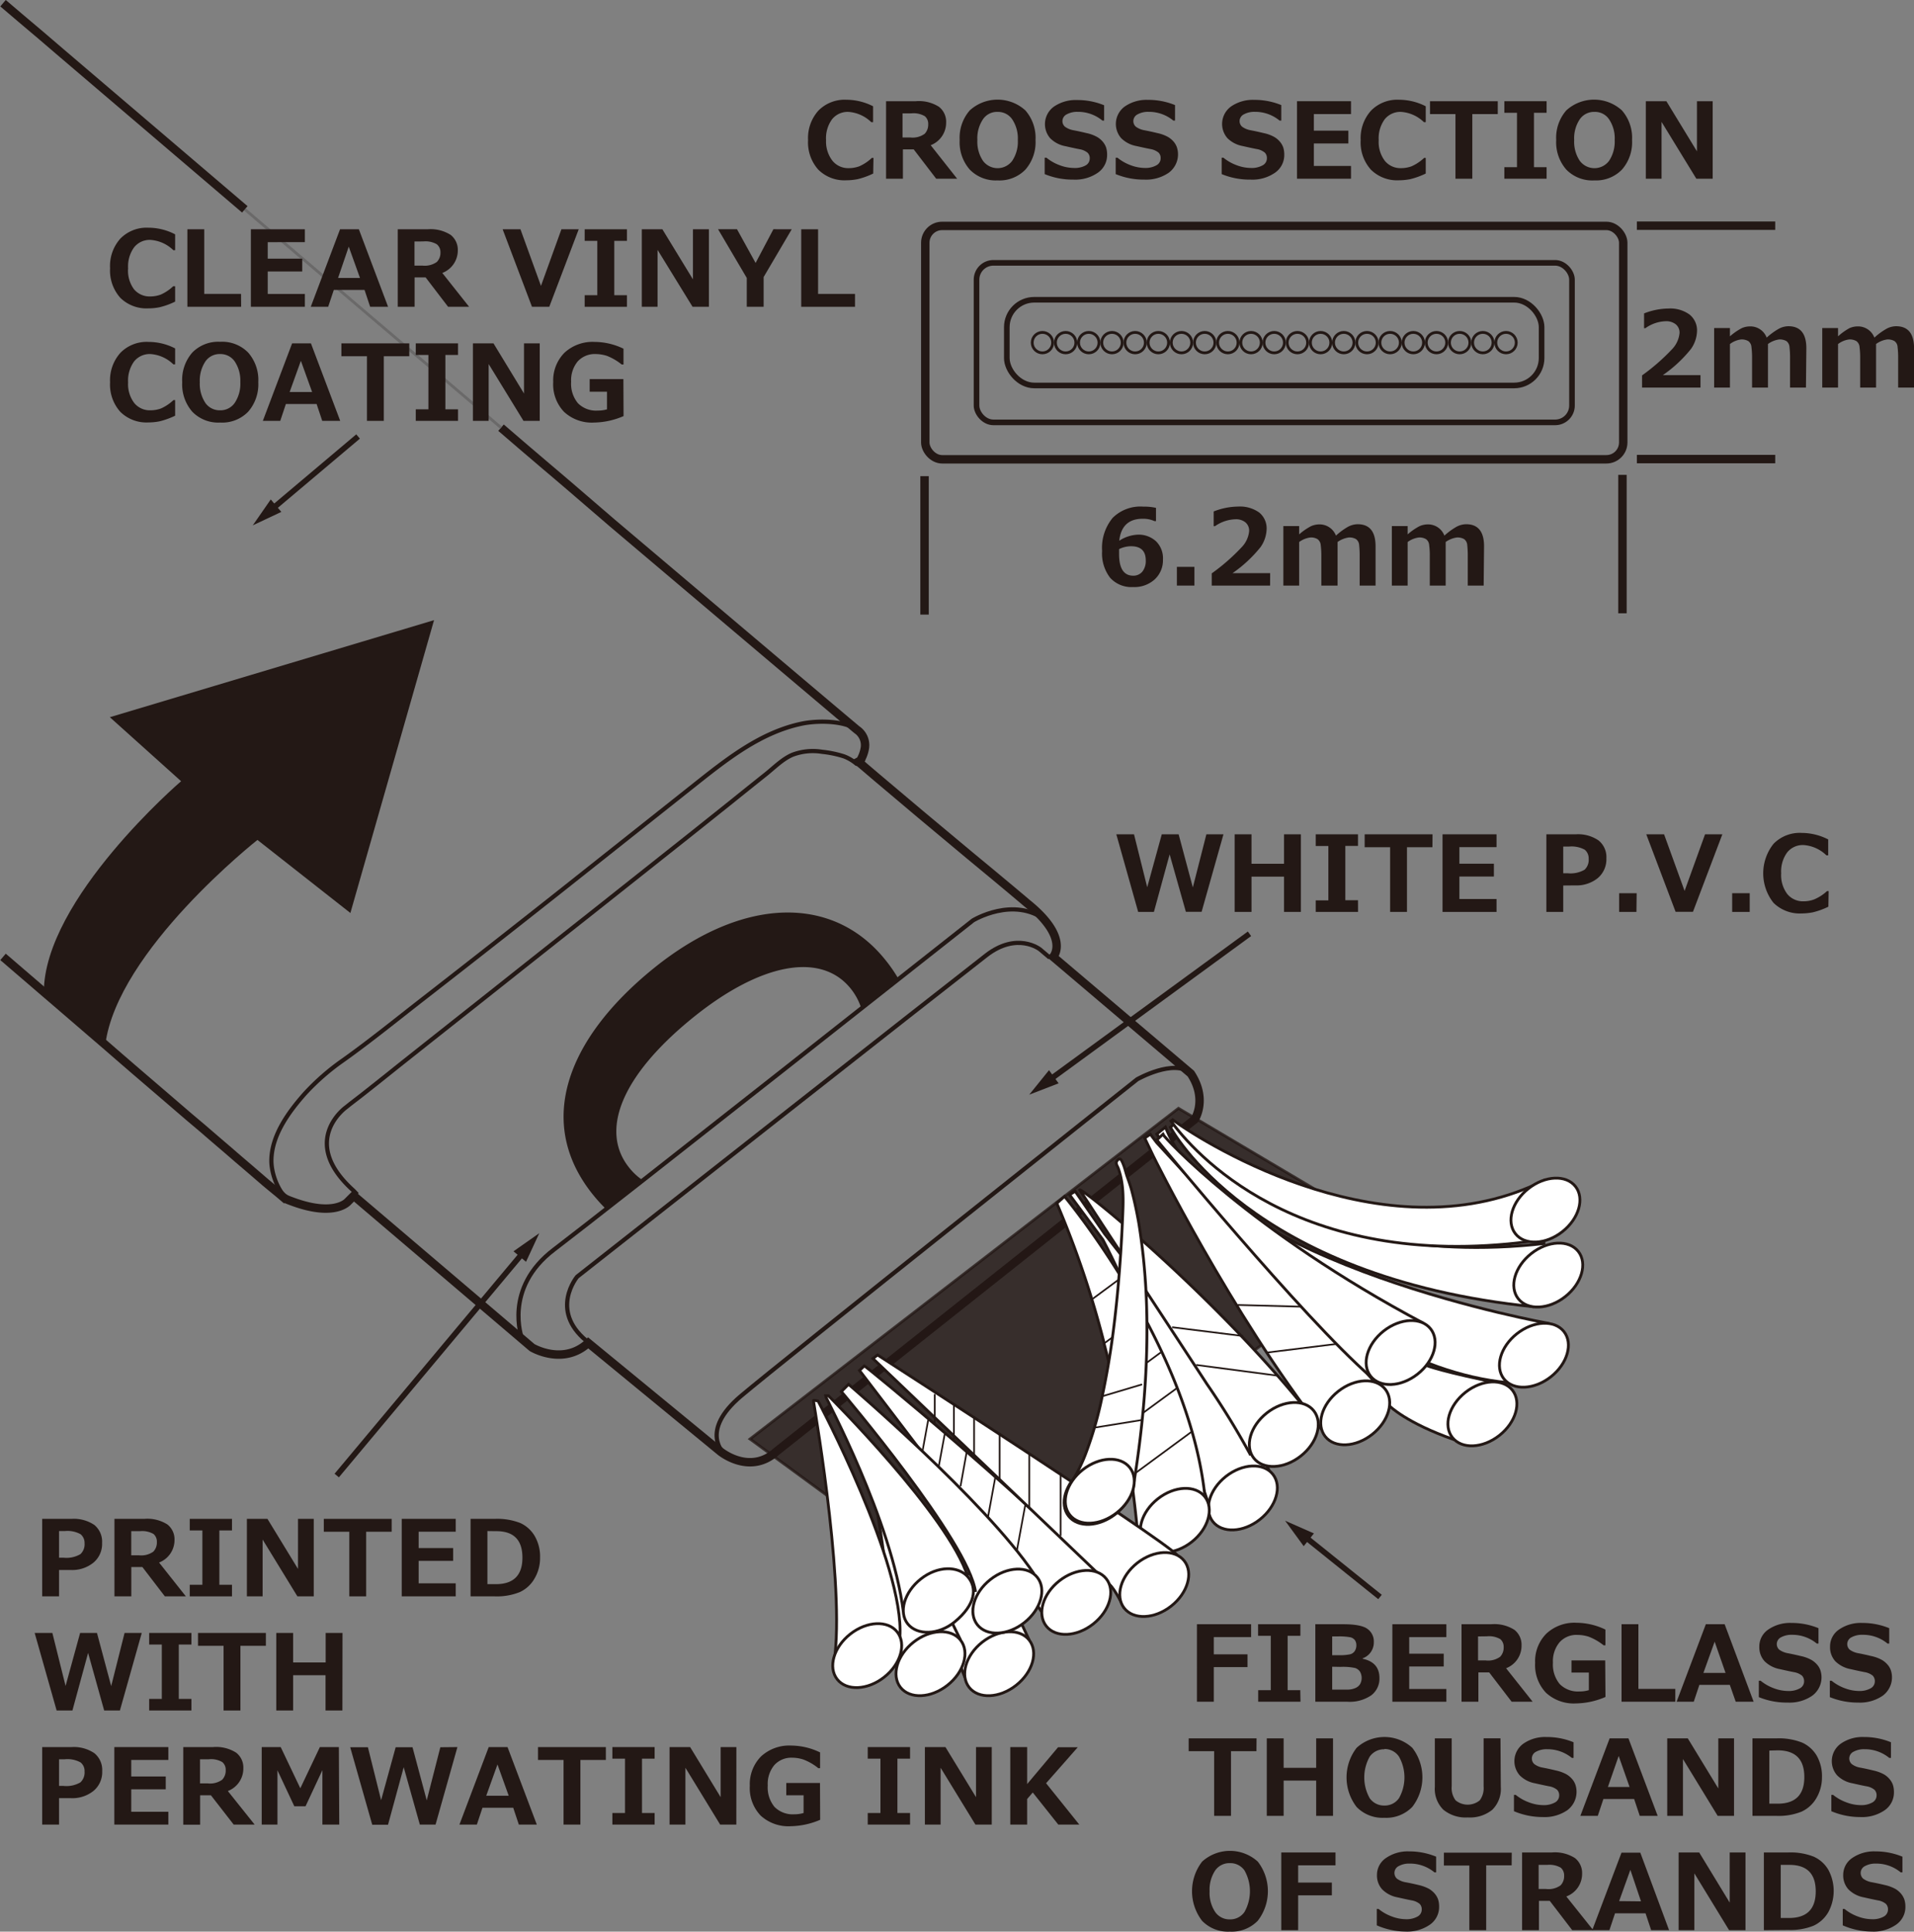 <svg id="レイヤー_6" data-name="レイヤー 6" xmlns="http://www.w3.org/2000/svg" xmlns:xlink="http://www.w3.org/1999/xlink" width="340.65" height="343.72" viewBox="0 0 340.65 343.72">
  <rect x="0" y="0" width="340.65" height="343.72" fill="#808080" stroke="none"/>
  <defs>
    <clipPath id="clip-path" transform="translate(-3.83 -2.54)">
      <rect x="0.13" y="0.18" width="350" height="350" fill="none"/>
    </clipPath>
  </defs>
  <g clip-path="url(#clip-path)">
    <path d="M96.72,240.68s-3.38-8.89,5.72-15.79S177,166.32,177,166.32s7.2-4.41,13,0" transform="translate(-3.83 -2.54)" fill="none" stroke="#231815" stroke-miterlimit="10" stroke-width="0.75"/>
    <path d="M4.37,172.81l.21.18.53.45.81.7,1.08.93,1.33,1.14,1.55,1.33,1.75,1.51,1.93,1.65,2.08,1.79,2.21,1.9,2.32,2,2.4,2.06L25,190.56l2.5,2.16,2.53,2.17,2.52,2.16,2.49,2.14,2.43,2.09,2.37,2,2.26,1.95,2.15,1.84,2,1.73,1.84,1.57,1.65,1.42,1.44,1.24,1.21,1,1,.82.67.57a3.45,3.45,0,0,0,1,.62l.22.09.51.19c7.71,2.88,10,0,10,0l1-1,31.73,27s5.5,3.31,10-.82l23.51,19.31s5.23,4.33,10,0l74.43-59.08s2.35-3.54-.69-8.15L191.4,172.91l-.12-.1s3.09-3.34-4.67-9.56l-.8-.68-2.18-1.83-3.24-2.7-4-3.31-4.36-3.64-4.43-3.7-4.15-3.5-3.56-3-2.64-2.25-.67-.56.41-.23.13-.24a.54.54,0,0,1,.05-.16,6.22,6.22,0,0,0,.59-1.83,3.31,3.31,0,0,0-1.41-3.22c-.32-.22-42.31-35.75-43.55-36.8L109,92.33,105.13,89q-2-1.71-4-3.4l-4.06-3.46L93,78.64" transform="translate(-3.83 -2.54)" fill="none" stroke="#231815" stroke-miterlimit="10" stroke-width="1.5"/>
    <path d="M67.4,215.09l-.63-.66-.08-.08c-9.73-8.77-1.28-14.77-1.28-14.77l.76-.61,2-1.54,3-2.37L75,192l4.63-3.67,5.23-4.14,5.7-4.51,6-4.76,6.2-4.91,6.24-4.93,6.13-4.86,5.89-4.67,5.5-4.36,7.52-6q3-2.42,6.07-4.86c1.49-1.19,3-2.73,4.75-3.48a10.24,10.24,0,0,1,5.29-.53,19.08,19.08,0,0,1,3.89.81,7.65,7.65,0,0,1,2.23,1.32c.07.06,0-.38.09-.32" transform="translate(-3.83 -2.54)" fill="none" stroke="#231815" stroke-miterlimit="10" stroke-width="0.75"/>
    <path d="M108.17,241.1c-6.57-5.46-1.62-11.38-1.62-11.38s67.3-52.93,72.81-57.19,9.56-1.06,9.56-1.06l1.74,1.47" transform="translate(-3.83 -2.54)" fill="none" stroke="#231815" stroke-miterlimit="10" stroke-width="0.75"/>
    <path d="M55.75,216.41c-2.08-1-3.62-4.65-3.62-7.31,0-4.55,3.13-8.77,6-12a41.36,41.36,0,0,1,6.77-5.9c4.87-3.47,9.43-7.18,14.15-10.85q15.09-11.73,30.05-23.61l19-15.07c5.52-4.37,11.32-8.85,18.38-10.35,2.35-.5,6.35-.61,8.91.53" transform="translate(-3.83 -2.54)" fill="none" stroke="#231815" stroke-miterlimit="10" stroke-width="0.75"/>
    <path d="M47.4,39.79c16.09,13.72,32.18,27.44,32.9,28l4.26,3.64,4.23,3.6L93,78.64" transform="translate(-3.83 -2.54)" fill="none" stroke="#6a6969" stroke-miterlimit="10" stroke-width="0.5"/>
    <path d="M4.37,3.11,7.6,5.86,11,8.73l3.5,3L47.4,39.79" transform="translate(-3.83 -2.54)" fill="none" stroke="#231815" stroke-miterlimit="10" stroke-width="1.5"/>
    <path d="M132.72,261.2s-4.51-3.92,3-10.26,70.49-56.34,70.49-56.34,6.56-3.74,9.62-1.06" transform="translate(-3.83 -2.54)" fill="none" stroke="#231815" stroke-miterlimit="10" stroke-width="0.75"/>
    <path d="M191.36,168.7" transform="translate(-3.83 -2.54)" fill="none" stroke="#231815" stroke-miterlimit="10" stroke-width="1.5"/>
    <path d="M247.76,222" transform="translate(-3.83 -2.54)" fill="none" stroke="#231815" stroke-miterlimit="10" stroke-width="0.5"/>
    <path d="M209.26,201.56" transform="translate(-3.83 -2.54)" fill="none" stroke="#231815" stroke-miterlimit="10" stroke-width="0.5"/>
    <path d="M136.59,259.15" transform="translate(-3.83 -2.54)" fill="none" stroke="#231815" stroke-miterlimit="10" stroke-width="0.5"/>
    <polygon points="249.62 220.86 209.74 197.22 133.49 256.06 167.74 281.14 249.62 220.86" fill="#231815" stroke="#231815" stroke-miterlimit="10" stroke-width="0.5" opacity="0.78"/>
    <g>
      <path d="M276.84,235.07c-50.64-5.11-64.7-31.95-64.7-31.95l.75-.62s19.4,26.74,66,21.29" transform="translate(-3.83 -2.54)" fill="#fff" stroke="#231815" stroke-miterlimit="10" stroke-width="0.5"/>
      <ellipse cx="279.39" cy="229.42" rx="6.8" ry="4.88" transform="translate(-85.88 219.44) rotate(-38.21)" fill="#fff" stroke="#231815" stroke-miterlimit="10" stroke-width="0.5"/>
    </g>
    <g>
      <path d="M279.39,238c.63.14-57.95-10.24-68-34.55l-.14-.35-1.54,1.24s28.41,41,62.52,44.23" transform="translate(-3.83 -2.54)" fill="#fff" stroke="#231815" stroke-miterlimit="10" stroke-width="0.5"/>
      <ellipse cx="276.84" cy="243.68" rx="6.8" ry="4.88" transform="translate(-95.25 220.92) rotate(-38.21)" fill="#fff" stroke="#231815" stroke-miterlimit="10" stroke-width="0.5"/>
    </g>
    <g>
      <path d="M271.68,248.87c-11.15-2.2-14-3.36-14-3.36s-14-4.08-6.53,7.22c0,0,2.94,3,11.52,6" transform="translate(-3.83 -2.54)" fill="#fff" stroke="#231815" stroke-miterlimit="10" stroke-width="0.5"/>
      <ellipse cx="267.67" cy="254.12" rx="6.8" ry="4.88" transform="translate(-103.67 217.48) rotate(-38.21)" fill="#fff" stroke="#231815" stroke-miterlimit="10" stroke-width="0.5"/>
    </g>
    <path d="M263.25,259.15" transform="translate(-3.83 -2.54)" fill="none" stroke="#231815" stroke-miterlimit="10" stroke-width="0.5"/>
    <path d="M251.13,252.73" transform="translate(-3.83 -2.54)" fill="none" stroke="#231815" stroke-miterlimit="10" stroke-width="0.5"/>
    <path d="M229.73,264.24c-5.1-10.9-20.71-31.27-29.29-42.12l-5.25-7.6-1,.62,5.93,8c8.45,16,19.11,47.89,19.11,47.89" transform="translate(-3.83 -2.54)" fill="#fff" stroke="#231815" stroke-miterlimit="10" stroke-width="0.5"/>
    <ellipse cx="225.04" cy="269.08" rx="6.8" ry="4.88" transform="translate(-122.06 194.32) rotate(-38.21)" fill="#fff" stroke="#231815" stroke-miterlimit="10" stroke-width="0.5"/>
    <polyline points="171.74 298.5 165.61 282.79 176.81 278.24 183.18 291.84" fill="#fff" stroke="#231815" stroke-miterlimit="10" stroke-width="0.5"/>
    <ellipse cx="181.67" cy="298.58" rx="6.8" ry="4.88" transform="translate(-149.6 173.81) rotate(-38.21)" fill="#fff" stroke="#231815" stroke-miterlimit="10" stroke-width="0.5"/>
    <path d="M199.36,282.58c-14.85-15.17-41.29-36.83-41.7-37l-.86.82s31.2,40.75,32.45,43" transform="translate(-3.83 -2.54)" fill="#fff" stroke="#231815" stroke-miterlimit="10" stroke-width="0.5"/>
    <path d="M206.21,274.37a205,205,0,0,0-5.87-32.71l0-.13a170.11,170.11,0,0,0-8.42-24.88l1.37-1.22s22.27,26.57,25,53.5" transform="translate(-3.83 -2.54)" fill="#fff" stroke="#231815" stroke-miterlimit="10" stroke-width="0.5"/>
    <path d="M195.38,213.87" transform="translate(-3.83 -2.54)" fill="none" stroke="#231815" stroke-miterlimit="10" stroke-width="0.5"/>
    <path d="M226.22,260.17" transform="translate(-3.83 -2.54)" fill="none" stroke="#231815" stroke-miterlimit="10" stroke-width="0.5"/>
    <path d="M271.68,248.87" transform="translate(-3.83 -2.54)" fill="none" stroke="#231815" stroke-miterlimit="10" stroke-width="0.5"/>
    <path d="M257.66,245.51" transform="translate(-3.83 -2.54)" fill="none" stroke="#231815" stroke-miterlimit="10" stroke-width="0.5"/>
    <ellipse cx="212.92" cy="273.06" rx="6.8" ry="4.88" transform="translate(-127.11 187.68) rotate(-38.21)" fill="#fff" stroke="#231815" stroke-miterlimit="10" stroke-width="0.5"/>
    <path d="M203.91,288.69s-1.65-3.43-2.62-4.21l-.1-.1-42-40.1.83-.64s50.09,32.29,53.31,35.6" transform="translate(-3.83 -2.54)" fill="#fff" stroke="#231815" stroke-miterlimit="10" stroke-width="0.5"/>
    <ellipse cx="199.36" cy="268.1" rx="6.8" ry="4.88" transform="translate(-126.95 178.22) rotate(-38.21)" fill="#fff" stroke="#231815" stroke-miterlimit="10" stroke-width="0.5"/>
    <line x1="182.51" y1="267.61" x2="180.97" y2="275.98" fill="#fff" stroke="#231815" stroke-miterlimit="10" stroke-width="0.3"/>
    <line x1="177.15" y1="262.82" x2="175.83" y2="270.02" fill="#fff" stroke="#231815" stroke-miterlimit="10" stroke-width="0.3"/>
    <line x1="172.05" y1="258.35" x2="170.95" y2="264.47" fill="#fff" stroke="#231815" stroke-miterlimit="10" stroke-width="0.3"/>
    <line x1="168.14" y1="255.17" x2="167.06" y2="261.03" fill="#fff" stroke="#231815" stroke-miterlimit="10" stroke-width="0.3"/>
    <line x1="165.2" y1="252.67" x2="164.18" y2="258.26" fill="#fff" stroke="#231815" stroke-miterlimit="10" stroke-width="0.3"/>
    <path d="M170.2,261.82" transform="translate(-3.83 -2.54)" fill="#fff" stroke="#231815" stroke-miterlimit="10" stroke-width="0.3"/>
    <path d="M163.56,300.28s-2.83-31.19-6.14-39.64,17.37,33.72,17.37,33.72" transform="translate(-3.83 -2.54)" fill="#fff" stroke="#231815" stroke-miterlimit="10" stroke-width="0.5"/>
    <line x1="201.49" y1="262.56" x2="212.02" y2="254.81" fill="#fff" stroke="#231815" stroke-miterlimit="10" stroke-width="0.3"/>
    <line x1="199.86" y1="254.04" x2="209.4" y2="247.05" fill="#fff" stroke="#231815" stroke-miterlimit="10" stroke-width="0.3"/>
    <line x1="198.36" y1="246.72" x2="206.58" y2="240.66" fill="#fff" stroke="#231815" stroke-miterlimit="10" stroke-width="0.3"/>
    <line x1="196.49" y1="239.07" x2="202.74" y2="234.45" fill="#fff" stroke="#231815" stroke-miterlimit="10" stroke-width="0.3"/>
    <line x1="194.22" y1="231.3" x2="198.99" y2="227.78" fill="#fff" stroke="#231815" stroke-miterlimit="10" stroke-width="0.3"/>
    <path d="M177.45,285.81c-1.19-8.94-23.88-35.65-23.88-35.65l1.28-1.29s24.2,20.65,33,33.71" transform="translate(-3.83 -2.54)" fill="#fff" stroke="#231815" stroke-miterlimit="10" stroke-width="0.5"/>
    <ellipse cx="183.12" cy="287.43" rx="6.8" ry="4.88" transform="translate(-142.39 172.32) rotate(-38.21)" fill="#fff" stroke="#231815" stroke-miterlimit="10" stroke-width="0.5"/>
    <ellipse cx="195.38" cy="287.66" rx="6.8" ry="4.88" transform="translate(-139.9 179.96) rotate(-38.21)" fill="#fff" stroke="#231815" stroke-miterlimit="10" stroke-width="0.5"/>
    <path d="M176.08,283.12c-3.48-11-24.81-32.22-24.81-32.22h-.55c0,.27,11.89,22.25,13.89,38.5" transform="translate(-3.83 -2.54)" fill="#fff" stroke="#231815" stroke-miterlimit="10" stroke-width="0.5"/>
    <ellipse cx="169.44" cy="298.57" rx="6.8" ry="4.88" transform="translate(-152.21 166.25) rotate(-38.21)" fill="#fff" stroke="#231815" stroke-miterlimit="10" stroke-width="0.5"/>
    <path d="M152.07,299.47c2.52-12.36-3-44.75-3.47-47.7,0-.15.83.07.83.07s15.43,29.06,14.56,42" transform="translate(-3.83 -2.54)" fill="#fff" stroke="#231815" stroke-miterlimit="10" stroke-width="0.5"/>
    <ellipse cx="158.18" cy="297.14" rx="6.8" ry="4.88" transform="translate(-153.74 158.97) rotate(-38.21)" fill="#fff" stroke="#231815" stroke-miterlimit="10" stroke-width="0.5"/>
    <ellipse cx="209.26" cy="284.48" rx="6.8" ry="4.88" transform="translate(-134.96 187.86) rotate(-38.21)" fill="#fff" stroke="#231815" stroke-miterlimit="10" stroke-width="0.5"/>
    <line x1="188.77" y1="262.09" x2="188.77" y2="273.3" fill="#fff" stroke="#231815" stroke-miterlimit="10" stroke-width="0.3"/>
    <line x1="183.19" y1="258.73" x2="183.19" y2="268.23" fill="#fff" stroke="#231815" stroke-miterlimit="10" stroke-width="0.3"/>
    <line x1="177.91" y1="254.95" x2="177.91" y2="263.48" fill="#fff" stroke="#231815" stroke-miterlimit="10" stroke-width="0.3"/>
    <line x1="173.37" y1="251.97" x2="173.37" y2="259.48" fill="#fff" stroke="#231815" stroke-miterlimit="10" stroke-width="0.3"/>
    <line x1="169.77" y1="249.78" x2="169.77" y2="256.35" fill="#fff" stroke="#231815" stroke-miterlimit="10" stroke-width="0.3"/>
    <line x1="166.36" y1="248.07" x2="166.36" y2="253.43" fill="#fff" stroke="#231815" stroke-miterlimit="10" stroke-width="0.3"/>
    <path d="M176.08,283.12c-1.76-2-5.41-1.95-8.36.38s-4,5.92-2.33,8,5.48,2,8.37-.37C177.4,288.12,177.83,285.16,176.08,283.12Z" transform="translate(-3.83 -2.54)" fill="#fff" stroke="#231815" stroke-miterlimit="10" stroke-width="0.5"/>
    <path d="M217.72,232.91l-10-1.21" transform="translate(-3.83 -2.54)" fill="#fff" stroke="#231815" stroke-miterlimit="10" stroke-width="0.3"/>
    <path d="M239.08,256.94c-16.17-20.68-30-48.71-30-48.71l-1.52-3.18,1-.69,1.13,1.5s20,21.66,32.66,35.74c2.33,2.58,4.41,4.9,6.08,6.79" transform="translate(-3.83 -2.54)" fill="#fff" stroke="#231815" stroke-miterlimit="10" stroke-width="0.5"/>
    <line x1="225.6" y1="240.66" x2="238.47" y2="239.07" fill="none" stroke="#231815" stroke-miterlimit="10" stroke-width="0.3"/>
    <line x1="232.55" y1="232.54" x2="220.25" y2="232.21" fill="none" stroke="#231815" stroke-miterlimit="10" stroke-width="0.3"/>
    <path d="M257.66,264.62" transform="translate(-3.83 -2.54)" fill="#fff" stroke="#231815" stroke-miterlimit="10" stroke-width="0.5"/>
    <ellipse cx="245.03" cy="253.93" rx="6.8" ry="4.88" transform="translate(-108.4 203.44) rotate(-38.21)" fill="#fff" stroke="#231815" stroke-miterlimit="10" stroke-width="0.5"/>
    <path d="M259.31,263.57" transform="translate(-3.83 -2.54)" fill="#fff" stroke="#231815" stroke-miterlimit="10" stroke-width="0.5"/>
    <g>
      <path d="M235.79,252.74c-16.58-20.38-39.36-38.87-39.78-38.45l1.1,1.67L200,220.4l4.17,6.35,4.87,7.42,5,7.62,4.58,7a141.2,141.2,0,0,1,7.8,12.7" transform="translate(-3.83 -2.54)" fill="#fff" stroke="#231815" stroke-miterlimit="10" stroke-width="0.5"/>
      <path d="M231.45,247.36l-14.73-1.94" transform="translate(-3.83 -2.54)" fill="#fff" stroke="#231815" stroke-miterlimit="10" stroke-width="0.3"/>
      <path d="M225.09,240.28l-12.64-1.57" transform="translate(-3.83 -2.54)" fill="#fff" stroke="#231815" stroke-miterlimit="10" stroke-width="0.3"/>
      <ellipse cx="232.32" cy="257.79" rx="6.8" ry="4.88" transform="translate(-113.51 196.4) rotate(-38.21)" fill="#fff" stroke="#231815" stroke-miterlimit="10" stroke-width="0.5"/>
    </g>
    <g>
      <path d="M257.19,238c-30.88-16.4-46.16-33.07-46.39-33.62l-1.08,1s26,31.64,38,42.08" transform="translate(-3.83 -2.54)" fill="#fff" stroke="#231815" stroke-miterlimit="10" stroke-width="0.5"/>
      <ellipse cx="253.11" cy="243.2" rx="6.8" ry="4.88" transform="translate(-100.03 206.14) rotate(-38.21)" fill="#fff" stroke="#231815" stroke-miterlimit="10" stroke-width="0.5"/>
    </g>
    <path d="M263.25,259.15" transform="translate(-3.83 -2.54)" fill="none" stroke="#231815" stroke-miterlimit="10" stroke-width="0.5"/>
    <path d="M251.13,252.73" transform="translate(-3.83 -2.54)" fill="none" stroke="#231815" stroke-miterlimit="10" stroke-width="0.5"/>
    <path d="M249,247" transform="translate(-3.83 -2.54)" fill="none" stroke="#231815" stroke-miterlimit="10" stroke-width="0.5"/>
    <path d="M242.3,222" transform="translate(-3.83 -2.54)" fill="#fff" stroke="#231815" stroke-miterlimit="10" stroke-width="0.5"/>
    <g>
      <path d="M278.89,212.45c-27.53,14.06-60.12-6.07-66.35-10.65l-.3.23c3.79,5.22,22.18,26.85,63.77,21.43" transform="translate(-3.83 -2.54)" fill="#fff" stroke="#231815" stroke-miterlimit="10" stroke-width="0.5"/>
      <ellipse cx="278.89" cy="217.86" rx="6.8" ry="4.88" transform="translate(-78.84 216.65) rotate(-38.21)" fill="#fff" stroke="#231815" stroke-miterlimit="10" stroke-width="0.5"/>
    </g>
    <g>
      <path d="M205.4,267.88c.87-5.2,1.55-10.44,2-15.7.36-4.37.57-8.75.56-13.14,0-3.55-.13-7.1-.44-10.63-.23-2.74-.57-5.47-1-8.17-.34-1.93-.74-3.85-1.24-5.75-.21-.82-.52-1.68-.81-2.51s-.45-1.66-.79-2.44c-.09-.22-.26-.65-.5-.76s-.42.15-.59.39c-.27.41.14.89.29,1.32,1,2.84.88,5.68.75,8.65q-.2,4.8-.57,9.58c-.29,3.71-.66,7.41-1.14,11.09S200.79,247.3,200,251a66.42,66.42,0,0,1-2.82,9.89,28,28,0,0,1-3,5.94" transform="translate(-3.83 -2.54)" fill="#fff" stroke="#231815" stroke-miterlimit="10" stroke-width="0.5"/>
      <ellipse cx="199.57" cy="267.88" rx="6.8" ry="4.88" transform="translate(-126.77 178.31) rotate(-38.21)" fill="#fff" stroke="#231815" stroke-miterlimit="10" stroke-width="0.5"/>
    </g>
    <line x1="194.77" y1="254.04" x2="203.27" y2="252.67" fill="#fff" stroke="#231815" stroke-miterlimit="10" stroke-width="0.3"/>
    <line x1="196.16" y1="248.46" x2="203.27" y2="246.34" fill="#fff" stroke="#231815" stroke-miterlimit="10" stroke-width="0.3"/>
    <path d="M22.57,188.44C24.7,171.66,49.65,152,49.65,152l16.54,13,14.89-52.11-57.7,17.27,12.68,11.39s-24.42,20.95-24.43,37.58Z" transform="translate(-3.83 -2.54)" fill="#231815"/>
    <path d="M111.71,217.7a28.69,28.69,0,0,1-2.27-2.48c-10.29-12.67-5-27.58,10.61-40.28,15.83-12.86,31.89-13.25,41.25-1.72a26.74,26.74,0,0,1,2.44,3.51Zm45.49-35.47a10.85,10.85,0,0,0-2-3.82c-5.31-6.54-16.08-4.5-28.14,5.29-12.85,10.44-16.47,20.2-11.21,26.67a10.63,10.63,0,0,0,2.64,2.36Z" transform="translate(-3.83 -2.54)" fill="#231815"/>
    <line x1="164.55" y1="84.73" x2="164.55" y2="109.36" fill="none" stroke="#231815" stroke-miterlimit="10" stroke-width="1.5"/>
    <line x1="288.76" y1="84.5" x2="288.76" y2="109.13" fill="none" stroke="#231815" stroke-miterlimit="10" stroke-width="1.5"/>
    <line x1="315.95" y1="40.16" x2="291.33" y2="40.16" fill="none" stroke="#231815" stroke-miterlimit="10" stroke-width="1.5"/>
    <line x1="315.95" y1="81.69" x2="291.33" y2="81.69" fill="none" stroke="#231815" stroke-miterlimit="10" stroke-width="1.5"/>
    <g>
      <path d="M159.24,33.42a13.69,13.69,0,0,1-2.77,1,10.53,10.53,0,0,1-2,.2,6.6,6.6,0,0,1-5-1.89,7.26,7.26,0,0,1-1.82-5.26,7.29,7.29,0,0,1,1.84-5.25,6.55,6.55,0,0,1,5-1.93,10.48,10.48,0,0,1,4.73,1.16v2.83h-.32a6.47,6.47,0,0,0-4.07-1.83,3.56,3.56,0,0,0-2.91,1.31,5.72,5.72,0,0,0-1.07,3.72A5.59,5.59,0,0,0,152,31.16a3.6,3.6,0,0,0,2.91,1.3,5.36,5.36,0,0,0,1.86-.33A7.91,7.91,0,0,0,159,30.64h.29Z" transform="translate(-3.83 -2.54)" fill="#231815"/>
      <path d="M174.18,34.34h-3.73l-4-5.22h-1.92v5.22h-3V20.55h5.28a6.62,6.62,0,0,1,4.14,1,3.36,3.36,0,0,1,1.27,2.77,4.29,4.29,0,0,1-2.75,4.06Zm-9.72-11.62V27h1.36a3.65,3.65,0,0,0,2.58-.65,2.33,2.33,0,0,0,.63-1.7,1.75,1.75,0,0,0-.6-1.43,3.92,3.92,0,0,0-2.38-.51Z" transform="translate(-3.83 -2.54)" fill="#231815"/>
      <path d="M181.38,34.64a6.46,6.46,0,0,1-4.95-1.92,7.38,7.38,0,0,1-1.8-5.26,7.41,7.41,0,0,1,1.79-5.27,7.35,7.35,0,0,1,9.91,0,7.4,7.4,0,0,1,1.8,5.27,7.41,7.41,0,0,1-1.79,5.25A6.42,6.42,0,0,1,181.38,34.64Zm0-12.19a3,3,0,0,0-2.6,1.31,6.08,6.08,0,0,0-1,3.7,6.1,6.1,0,0,0,1,3.7,3.24,3.24,0,0,0,5.2,0,6.12,6.12,0,0,0,1-3.7,6.14,6.14,0,0,0-1-3.69A3.06,3.06,0,0,0,181.38,22.45Z" transform="translate(-3.83 -2.54)" fill="#231815"/>
      <path d="M189.76,33.52V30.6h.31a8.14,8.14,0,0,0,2.36,1.34,7.28,7.28,0,0,0,2.55.49A3.94,3.94,0,0,0,197,32a1.4,1.4,0,0,0,.78-1.27,1.34,1.34,0,0,0-.37-1,3,3,0,0,0-1.4-.63c-.5-.09-1.34-.27-2.53-.54a5.15,5.15,0,0,1-2.73-1.41,3.84,3.84,0,0,1,.66-5.64,6.81,6.81,0,0,1,4.12-1.17,12.45,12.45,0,0,1,4.81.93V24h-.3a6.8,6.8,0,0,0-4.41-1.56,3.87,3.87,0,0,0-1.94.44,1.36,1.36,0,0,0-.77,1.2,1.32,1.32,0,0,0,.44,1,3.63,3.63,0,0,0,1.48.63c.71.13,1.49.3,2.35.51a6.56,6.56,0,0,1,1.93.71,3.84,3.84,0,0,1,1,.85,3.35,3.35,0,0,1,.57,1,4.15,4.15,0,0,1,.18,1.25,3.82,3.82,0,0,1-1.64,3.24,7.06,7.06,0,0,1-4.35,1.23A13.06,13.06,0,0,1,189.76,33.52Z" transform="translate(-3.83 -2.54)" fill="#231815"/>
      <path d="M202.4,33.52V30.6h.31a8.22,8.22,0,0,0,2.35,1.34,7.37,7.37,0,0,0,2.56.49,4,4,0,0,0,2-.46,1.4,1.4,0,0,0,.78-1.27,1.34,1.34,0,0,0-.37-1,3.1,3.1,0,0,0-1.4-.63c-.5-.09-1.34-.27-2.54-.54a5.15,5.15,0,0,1-2.72-1.41,3.84,3.84,0,0,1,.66-5.64,6.81,6.81,0,0,1,4.12-1.17,12.45,12.45,0,0,1,4.81.93V24h-.3a6.8,6.8,0,0,0-4.41-1.56,3.84,3.84,0,0,0-1.94.44,1.36,1.36,0,0,0-.77,1.2,1.32,1.32,0,0,0,.44,1,3.63,3.63,0,0,0,1.48.63c.7.13,1.49.3,2.35.51a6.67,6.67,0,0,1,1.93.71,4,4,0,0,1,1,.85,3.13,3.13,0,0,1,.56,1,4.06,4.06,0,0,1-1.45,4.49,7.1,7.1,0,0,1-4.35,1.23A13.06,13.06,0,0,1,202.4,33.52Z" transform="translate(-3.83 -2.54)" fill="#231815"/>
      <path d="M221.26,33.52V30.6h.31a8.14,8.14,0,0,0,2.36,1.34,7.28,7.28,0,0,0,2.55.49,3.94,3.94,0,0,0,2.05-.46,1.4,1.4,0,0,0,.78-1.27,1.34,1.34,0,0,0-.37-1,3,3,0,0,0-1.4-.63c-.5-.09-1.34-.27-2.53-.54a5.15,5.15,0,0,1-2.73-1.41,3.84,3.84,0,0,1,.66-5.64,6.81,6.81,0,0,1,4.12-1.17,12.45,12.45,0,0,1,4.81.93V24h-.3a6.8,6.8,0,0,0-4.41-1.56,3.87,3.87,0,0,0-1.94.44,1.36,1.36,0,0,0-.77,1.2,1.32,1.32,0,0,0,.44,1,3.63,3.63,0,0,0,1.48.63c.71.13,1.49.3,2.35.51a6.56,6.56,0,0,1,1.93.71,3.84,3.84,0,0,1,1,.85,3.35,3.35,0,0,1,.57,1,4.15,4.15,0,0,1,.18,1.25,3.82,3.82,0,0,1-1.64,3.24,7.06,7.06,0,0,1-4.35,1.23A13.06,13.06,0,0,1,221.26,33.52Z" transform="translate(-3.83 -2.54)" fill="#231815"/>
      <path d="M244.28,34.34h-9.61V20.55h9.61v2.29h-6.61v2.95h6.14v2.28h-6.14v4h6.61Z" transform="translate(-3.83 -2.54)" fill="#231815"/>
      <path d="M257.58,33.42a13.86,13.86,0,0,1-2.76,1,10.64,10.64,0,0,1-2,.2,6.62,6.62,0,0,1-5-1.89A7.26,7.26,0,0,1,246,27.47a7.3,7.3,0,0,1,1.85-5.25,6.53,6.53,0,0,1,5-1.93,10.45,10.45,0,0,1,4.73,1.16v2.83h-.32a6.44,6.44,0,0,0-4.07-1.83,3.56,3.56,0,0,0-2.91,1.31,5.72,5.72,0,0,0-1.07,3.72,5.54,5.54,0,0,0,1.09,3.68,3.58,3.58,0,0,0,2.91,1.3,5.35,5.35,0,0,0,1.85-.33,7.91,7.91,0,0,0,2.23-1.49h.29Z" transform="translate(-3.83 -2.54)" fill="#231815"/>
      <path d="M270.4,22.84h-4.53v11.5h-3V22.84h-4.53V20.55H270.4Z" transform="translate(-3.83 -2.54)" fill="#231815"/>
      <path d="M279.09,34.34h-7.52V32.29h2.25V22.61h-2.25V20.55h7.52v2.06h-2.25v9.68h2.25Z" transform="translate(-3.83 -2.54)" fill="#231815"/>
      <path d="M287.6,34.64a6.46,6.46,0,0,1-5-1.92,7.38,7.38,0,0,1-1.8-5.26,7.41,7.41,0,0,1,1.79-5.27,7.35,7.35,0,0,1,9.91,0,7.4,7.4,0,0,1,1.8,5.27,7.37,7.37,0,0,1-1.79,5.25A6.4,6.4,0,0,1,287.6,34.64Zm0-12.19A3.07,3.07,0,0,0,285,23.76a6.08,6.08,0,0,0-1,3.7,6.1,6.1,0,0,0,1,3.7,3.25,3.25,0,0,0,5.21,0,6.19,6.19,0,0,0,1-3.7,6.07,6.07,0,0,0-1-3.69A3,3,0,0,0,287.61,22.45Z" transform="translate(-3.83 -2.54)" fill="#231815"/>
      <path d="M308.65,34.34h-2.91l-6.19-10.11V34.34h-2.8V20.55h3.66l5.44,8.92V20.55h2.8Z" transform="translate(-3.83 -2.54)" fill="#231815"/>
    </g>
    <g>
      <path d="M209.57,92.91v2.36h-.27a4.8,4.8,0,0,0-2.1-.42q-3.73,0-4.17,3.91a6.55,6.55,0,0,1,3.28-1.08,4.56,4.56,0,0,1,3.26,1.17,4.22,4.22,0,0,1,1.24,3.25,4.63,4.63,0,0,1-1.49,3.56A5.38,5.38,0,0,1,205.5,107a5.1,5.1,0,0,1-4.1-1.66,7.09,7.09,0,0,1-1.42-4.77,8.36,8.36,0,0,1,1.88-5.88,7,7,0,0,1,5.45-2A9.64,9.64,0,0,1,209.57,92.91ZM203,100.25v.38c0,.2,0,.36,0,.49q0,3.85,2.51,3.86a2.06,2.06,0,0,0,1.63-.72,3,3,0,0,0,.61-2c0-1.68-.87-2.52-2.62-2.52A4.91,4.91,0,0,0,203,100.25Z" transform="translate(-3.83 -2.54)" fill="#231815"/>
      <path d="M216.41,106.74h-3.12v-3.33h3.12Z" transform="translate(-3.83 -2.54)" fill="#231815"/>
      <path d="M229.88,106.74H219.49v-2.17a35.58,35.58,0,0,0,5.3-4.63,4.76,4.76,0,0,0,1.36-2.89,1.93,1.93,0,0,0-.66-1.56,2.66,2.66,0,0,0-1.79-.55,6.69,6.69,0,0,0-3.63,1.23h-.23V93.55a12.14,12.14,0,0,1,4.33-.87,5.88,5.88,0,0,1,3.77,1.06,3.63,3.63,0,0,1,1.32,3,5.88,5.88,0,0,1-1.07,3.14,23.55,23.55,0,0,1-5,4.65h6.7Z" transform="translate(-3.83 -2.54)" fill="#231815"/>
      <path d="M248.65,106.74h-2.83v-5.31a17.09,17.09,0,0,0-.09-1.87,1.43,1.43,0,0,0-.56-1.09,2.33,2.33,0,0,0-1.28-.29,4.5,4.5,0,0,0-2,.8v7.76H239v-5.31a14.14,14.14,0,0,0-.11-1.89,1.44,1.44,0,0,0-.58-1.07,2.26,2.26,0,0,0-1.26-.29,4.22,4.22,0,0,0-2,.81v7.75h-2.81V96.15h2.81v1.48a10.78,10.78,0,0,1,2.11-1.46,3.7,3.7,0,0,1,1.49-.32,3.12,3.12,0,0,1,2.95,2,12,12,0,0,1,2.19-1.6,3.8,3.8,0,0,1,1.67-.43q3.19,0,3.19,3.93Z" transform="translate(-3.83 -2.54)" fill="#231815"/>
      <path d="M267.89,106.74h-2.83v-5.31a17.09,17.09,0,0,0-.09-1.87,1.43,1.43,0,0,0-.56-1.09,2.36,2.36,0,0,0-1.28-.29,4.5,4.5,0,0,0-2,.8v7.76h-2.83v-5.31a12.64,12.64,0,0,0-.11-1.89,1.41,1.41,0,0,0-.57-1.07,2.31,2.31,0,0,0-1.26-.29,4.22,4.22,0,0,0-2,.81v7.75h-2.81V96.15h2.81v1.48a10.78,10.78,0,0,1,2.11-1.46,3.66,3.66,0,0,1,1.49-.32,3.1,3.1,0,0,1,2.94,2,12,12,0,0,1,2.2-1.6,3.77,3.77,0,0,1,1.67-.43c2.12,0,3.19,1.31,3.19,3.93Z" transform="translate(-3.83 -2.54)" fill="#231815"/>
    </g>
    <g>
      <path d="M306.48,71.51h-10.4V69.34a36.4,36.4,0,0,0,5.31-4.63,4.84,4.84,0,0,0,1.36-2.89,1.9,1.9,0,0,0-.66-1.56,2.69,2.69,0,0,0-1.8-.56,6.59,6.59,0,0,0-3.62,1.24h-.23V58.31a12.1,12.1,0,0,1,4.33-.87,5.85,5.85,0,0,1,3.76,1.07,3.6,3.6,0,0,1,1.33,3,5.78,5.78,0,0,1-1.08,3.13,23.42,23.42,0,0,1-5,4.65h6.7Z" transform="translate(-3.83 -2.54)" fill="#231815"/>
      <path d="M325.25,71.51h-2.83V66.19a14.48,14.48,0,0,0-.1-1.86,1.43,1.43,0,0,0-.55-1.1,2.45,2.45,0,0,0-1.28-.29,4.43,4.43,0,0,0-2,.81v7.76h-2.83V66.19a14.36,14.36,0,0,0-.11-1.89,1.41,1.41,0,0,0-.57-1.07,2.4,2.4,0,0,0-1.26-.29,4.12,4.12,0,0,0-2,.82v7.75h-2.81V60.91h2.81v1.48a10.78,10.78,0,0,1,2.11-1.46,3.65,3.65,0,0,1,1.49-.31,3.09,3.09,0,0,1,2.94,2,11.49,11.49,0,0,1,2.2-1.6,3.64,3.64,0,0,1,1.67-.43c2.12,0,3.19,1.31,3.19,3.92Z" transform="translate(-3.83 -2.54)" fill="#231815"/>
      <path d="M344.49,71.51h-2.83V66.19a14.48,14.48,0,0,0-.1-1.86,1.4,1.4,0,0,0-.56-1.1,2.39,2.39,0,0,0-1.27-.29,4.35,4.35,0,0,0-2,.81v7.76h-2.83V66.19a14.36,14.36,0,0,0-.11-1.89,1.44,1.44,0,0,0-.57-1.07,2.4,2.4,0,0,0-1.26-.29,4.09,4.09,0,0,0-2,.82v7.75h-2.81V60.91h2.81v1.48A10.49,10.49,0,0,1,333,60.93a3.61,3.61,0,0,1,1.48-.31,3.1,3.1,0,0,1,2.95,2,11.49,11.49,0,0,1,2.2-1.6,3.6,3.6,0,0,1,1.66-.43q3.19,0,3.2,3.92Z" transform="translate(-3.83 -2.54)" fill="#231815"/>
    </g>
    <g>
      <path d="M35,56.21a13.11,13.11,0,0,1-2.76,1,9.78,9.78,0,0,1-2,.2,6.61,6.61,0,0,1-5-1.88,7.28,7.28,0,0,1-1.82-5.26A7.3,7.3,0,0,1,25.25,45a6.54,6.54,0,0,1,5-1.94A10.31,10.31,0,0,1,35,44.24v2.82h-.32a6.44,6.44,0,0,0-4.07-1.83,3.54,3.54,0,0,0-2.91,1.32,5.74,5.74,0,0,0-1.07,3.72A5.54,5.54,0,0,0,27.67,54a3.6,3.6,0,0,0,2.91,1.29,5.45,5.45,0,0,0,1.86-.33,7.8,7.8,0,0,0,2.22-1.49H35Z" transform="translate(-3.83 -2.54)" fill="#231815"/>
      <path d="M46.75,57.13H37.18V43.34h3v11.5h6.55Z" transform="translate(-3.83 -2.54)" fill="#231815"/>
      <path d="M58.09,57.13H48.48V43.34h9.61v2.29H51.48v2.94h6.14v2.28H51.48v4h6.61Z" transform="translate(-3.83 -2.54)" fill="#231815"/>
      <path d="M72.9,57.13H69.71l-1-3H63.24l-1,3H59.14l5.21-13.79H67.7Zm-5-5.13-2-5.57L64,52Z" transform="translate(-3.83 -2.54)" fill="#231815"/>
      <path d="M87.32,57.13H83.58l-4-5.23H77.62v5.23h-3V43.34h5.28a6.66,6.66,0,0,1,4.14,1,3.38,3.38,0,0,1,1.27,2.77,4.29,4.29,0,0,1-2.76,4ZM77.6,45.51V49.8H79a3.7,3.7,0,0,0,2.58-.65,2.3,2.3,0,0,0,.64-1.7A1.79,1.79,0,0,0,81.56,46a4,4,0,0,0-2.38-.5Z" transform="translate(-3.83 -2.54)" fill="#231815"/>
      <path d="M106.83,43.34l-5.24,13.79H98.51L93.29,43.34h3.17l3.65,10.07,3.64-10.07Z" transform="translate(-3.83 -2.54)" fill="#231815"/>
      <path d="M115.41,57.13h-7.52V55.07h2.25V45.4h-2.25V43.34h7.52V45.4h-2.25v9.67h2.25Z" transform="translate(-3.83 -2.54)" fill="#231815"/>
      <path d="M130,57.13h-2.91L120.86,47V57.13h-2.8V43.34h3.66l5.44,8.91V43.34H130Z" transform="translate(-3.83 -2.54)" fill="#231815"/>
      <path d="M144.74,43.34l-5,8.5v5.29h-3V52l-5.11-8.67H135l3.31,6,3.17-6Z" transform="translate(-3.83 -2.54)" fill="#231815"/>
      <path d="M156,57.13h-9.57V43.34h3v11.5H156Z" transform="translate(-3.83 -2.54)" fill="#231815"/>
      <path d="M35,76.51a13.86,13.86,0,0,1-2.76,1,10.55,10.55,0,0,1-2,.2,6.62,6.62,0,0,1-5-1.89,7.26,7.26,0,0,1-1.82-5.26,7.3,7.3,0,0,1,1.85-5.25,6.53,6.53,0,0,1,5-1.93A10.29,10.29,0,0,1,35,64.54v2.83h-.32a6.44,6.44,0,0,0-4.07-1.83,3.56,3.56,0,0,0-2.91,1.31,5.78,5.78,0,0,0-1.07,3.72,5.54,5.54,0,0,0,1.09,3.68,3.58,3.58,0,0,0,2.91,1.3,5.45,5.45,0,0,0,1.86-.33,8,8,0,0,0,2.22-1.49H35Z" transform="translate(-3.83 -2.54)" fill="#231815"/>
      <path d="M43,77.73a6.42,6.42,0,0,1-4.94-1.92,7.38,7.38,0,0,1-1.8-5.26,7.37,7.37,0,0,1,1.79-5.27A6.43,6.43,0,0,1,43,63.36a6.46,6.46,0,0,1,5,1.92,7.4,7.4,0,0,1,1.8,5.27A7.41,7.41,0,0,1,48,75.8,6.44,6.44,0,0,1,43,77.73Zm0-12.19a3.07,3.07,0,0,0-2.61,1.31,6.15,6.15,0,0,0-1,3.7,6.17,6.17,0,0,0,1,3.7,3.11,3.11,0,0,0,2.61,1.3,3.08,3.08,0,0,0,2.6-1.31,6.12,6.12,0,0,0,1-3.7,6.14,6.14,0,0,0-1-3.69A3.07,3.07,0,0,0,43.05,65.54Z" transform="translate(-3.83 -2.54)" fill="#231815"/>
      <path d="M64.38,77.43h-3.2l-1-3H54.71l-1,3H50.61l5.21-13.79h3.35Zm-5-5.13-2-5.56-2,5.56Z" transform="translate(-3.83 -2.54)" fill="#231815"/>
      <path d="M76.67,65.93H72.14v11.5h-3V65.93H64.59V63.64H76.67Z" transform="translate(-3.83 -2.54)" fill="#231815"/>
      <path d="M85.35,77.43H77.83V75.38h2.25V65.7H77.83V63.64h7.52V65.7H83.1v9.68h2.25Z" transform="translate(-3.83 -2.54)" fill="#231815"/>
      <path d="M99.89,77.43H97L90.8,67.32V77.43H88V63.64h3.66l5.43,8.92V63.64h2.8Z" transform="translate(-3.83 -2.54)" fill="#231815"/>
      <path d="M114.81,76.58a13.66,13.66,0,0,1-5.24,1.15,7.26,7.26,0,0,1-5.35-1.9,7.08,7.08,0,0,1-1.93-5.31,7,7,0,0,1,2-5.21,7.36,7.36,0,0,1,5.38-1.93,11.89,11.89,0,0,1,5.13,1.21V67.4h-.32a9.92,9.92,0,0,0-2.64-1.54,6.76,6.76,0,0,0-2-.32,4.1,4.1,0,0,0-3.19,1.31,5.25,5.25,0,0,0-1.17,3.62,5.42,5.42,0,0,0,1.21,3.82,4.54,4.54,0,0,0,3.52,1.31,5.83,5.83,0,0,0,1.65-.22V72.24h-3.08V70h6Z" transform="translate(-3.83 -2.54)" fill="#231815"/>
    </g>
    <g>
      <line x1="63.73" y1="77.67" x2="44.99" y2="93.48" fill="#231815"/>
      <g>
        <line x1="63.73" y1="77.67" x2="48.37" y2="90.62" fill="none" stroke="#231815" stroke-miterlimit="10"/>
        <polygon points="48.19 88.87 44.99 93.48 50.07 91.09 48.19 88.87" fill="#231815"/>
      </g>
    </g>
    <g>
      <line x1="93.14" y1="222.84" x2="59.93" y2="262.56" fill="none" stroke="#231815" stroke-miterlimit="10"/>
      <polygon points="91.39 222.66 95.98 219.44 93.62 224.53 91.39 222.66" fill="#231815"/>
    </g>
    <g>
      <line x1="232.17" y1="273.38" x2="245.61" y2="284.17" fill="none" stroke="#231815" stroke-miterlimit="10"/>
      <polygon points="232.03 275.13 228.72 270.6 233.85 272.86 232.03 275.13" fill="#231815"/>
    </g>
    <g>
      <line x1="186.75" y1="192.18" x2="222.38" y2="166.16" fill="none" stroke="#231815" stroke-miterlimit="10"/>
      <polygon points="188.41 192.77 183.18 194.79 186.7 190.43 188.41 192.77" fill="#231815"/>
    </g>
    <g>
      <path d="M221.58,151l-3.89,13.79h-2.8L212,154.57l-2.8,10.24h-2.8L202.51,151h3.15l2.35,9.42L210.6,151h3l2.53,9.45,2.41-9.45Z" transform="translate(-3.83 -2.54)" fill="#231815"/>
      <path d="M235.36,164.81h-3v-6.28h-5.79v6.28h-3V151h3v5.24h5.79V151h3Z" transform="translate(-3.83 -2.54)" fill="#231815"/>
      <path d="M245.53,164.81H238v-2.06h2.25v-9.67H238V151h7.52v2.06h-2.25v9.67h2.25Z" transform="translate(-3.83 -2.54)" fill="#231815"/>
      <path d="M258.77,153.3h-4.53v11.51h-3V153.3h-4.53V151h12.08Z" transform="translate(-3.83 -2.54)" fill="#231815"/>
      <path d="M270.18,164.81h-9.61V151h9.61v2.28h-6.61v2.95h6.14v2.28h-6.14v4h6.61Z" transform="translate(-3.83 -2.54)" fill="#231815"/>
      <path d="M282.05,160.11v4.7h-3V151h5.22a6.46,6.46,0,0,1,4.07,1.09,3.81,3.81,0,0,1,1.39,3.2,4.37,4.37,0,0,1-1.53,3.5,6,6,0,0,1-4,1.3Zm0-6.93v4.75h.8a5,5,0,0,0,3-.63,2.4,2.4,0,0,0,.73-1.93,2,2,0,0,0-.7-1.63,4.92,4.92,0,0,0-2.81-.56Z" transform="translate(-3.83 -2.54)" fill="#231815"/>
      <path d="M295.08,164.81H292v-3.33h3.12Z" transform="translate(-3.83 -2.54)" fill="#231815"/>
      <path d="M310.37,151l-5.23,13.79h-3.09L296.83,151H300l3.65,10.07L307.29,151Z" transform="translate(-3.83 -2.54)" fill="#231815"/>
      <path d="M315.24,164.81h-3.12v-3.33h3.12Z" transform="translate(-3.83 -2.54)" fill="#231815"/>
      <path d="M329.24,163.88a13.25,13.25,0,0,1-2.76,1,10.72,10.72,0,0,1-2,.2,6.65,6.65,0,0,1-5-1.88,8.44,8.44,0,0,1,0-10.51,6.52,6.52,0,0,1,5-1.94,10.45,10.45,0,0,1,4.73,1.16v2.83h-.32a6.44,6.44,0,0,0-4.07-1.83,3.56,3.56,0,0,0-2.91,1.31,5.72,5.72,0,0,0-1.07,3.72,5.56,5.56,0,0,0,1.09,3.69,3.6,3.6,0,0,0,2.91,1.29,5.35,5.35,0,0,0,1.85-.33A7.69,7.69,0,0,0,329,161.1h.29Z" transform="translate(-3.83 -2.54)" fill="#231815"/>
    </g>
    <g>
      <path d="M14.34,281.91v4.69h-3V272.81h5.21a6.51,6.51,0,0,1,4.08,1.09A3.85,3.85,0,0,1,22,277.1a4.33,4.33,0,0,1-1.54,3.5,6,6,0,0,1-4,1.31Zm0-6.93v4.74h.8a4.94,4.94,0,0,0,3-.63,2.39,2.39,0,0,0,.74-1.92,2,2,0,0,0-.71-1.63,4.81,4.81,0,0,0-2.81-.56Z" transform="translate(-3.83 -2.54)" fill="#231815"/>
      <path d="M36.91,286.6H33.17l-4-5.22H27.2v5.22h-3V272.81h5.29a6.66,6.66,0,0,1,4.14,1,3.37,3.37,0,0,1,1.26,2.77,4.28,4.28,0,0,1-2.75,4ZM27.19,275v4.29h1.35a3.7,3.7,0,0,0,2.58-.65,2.33,2.33,0,0,0,.63-1.7,1.79,1.79,0,0,0-.6-1.44,4,4,0,0,0-2.38-.5Z" transform="translate(-3.83 -2.54)" fill="#231815"/>
      <path d="M45.12,286.6H37.6v-2.06h2.25v-9.67H37.6v-2.06h7.52v2.06H42.87v9.67h2.25Z" transform="translate(-3.83 -2.54)" fill="#231815"/>
      <path d="M59.67,286.6H56.76l-6.19-10.11V286.6h-2.8V272.81h3.66l5.44,8.91v-8.91h2.8Z" transform="translate(-3.83 -2.54)" fill="#231815"/>
      <path d="M73.54,275.1H69v11.5H66V275.1H61.46v-2.29H73.54Z" transform="translate(-3.83 -2.54)" fill="#231815"/>
      <path d="M84.94,286.6H75.33V272.81h9.61v2.29h-6.6V278h6.14v2.28H78.34v4h6.6Z" transform="translate(-3.83 -2.54)" fill="#231815"/>
      <path d="M87.58,286.6V272.81h4.31a11.28,11.28,0,0,1,4.57.75A5.77,5.77,0,0,1,99,275.87a7.28,7.28,0,0,1,.95,3.85,7.13,7.13,0,0,1-1,3.73,5.8,5.8,0,0,1-2.63,2.4,10.89,10.89,0,0,1-4.44.75Zm3-11.62v9.45h1.48q4.76,0,4.75-4.74T92.08,275Z" transform="translate(-3.83 -2.54)" fill="#231815"/>
      <path d="M29.06,293.11l-3.89,13.8h-2.8l-2.86-10.25-2.79,10.25H13.91L10,293.11h3.15l2.35,9.43,2.59-9.43h3l2.53,9.46L26,293.11Z" transform="translate(-3.83 -2.54)" fill="#231815"/>
      <path d="M37.9,306.91H30.38v-2.06h2.25v-9.68H30.38v-2.06H37.9v2.06H35.65v9.68H37.9Z" transform="translate(-3.83 -2.54)" fill="#231815"/>
      <path d="M51.15,295.4H46.62v11.51h-3V295.4H39.07v-2.29H51.15Z" transform="translate(-3.83 -2.54)" fill="#231815"/>
      <path d="M64.77,306.91h-3v-6.28H56v6.28h-3v-13.8h3v5.25h5.79v-5.25h3Z" transform="translate(-3.83 -2.54)" fill="#231815"/>
      <path d="M14.34,322.51v4.7h-3V313.42h5.21a6.51,6.51,0,0,1,4.08,1.09,3.85,3.85,0,0,1,1.39,3.2,4.35,4.35,0,0,1-1.54,3.5,6,6,0,0,1-4,1.3Zm0-6.92v4.74h.8a4.94,4.94,0,0,0,3-.63,2.4,2.4,0,0,0,.74-1.93,1.94,1.94,0,0,0-.71-1.62,4.81,4.81,0,0,0-2.81-.56Z" transform="translate(-3.83 -2.54)" fill="#231815"/>
      <path d="M33.79,327.21H24.18V313.42h9.61v2.29h-6.6v2.94h6.14v2.28H27.19v4h6.6Z" transform="translate(-3.83 -2.54)" fill="#231815"/>
      <path d="M49.15,327.21H45.42L41.37,322H39.45v5.23h-3V313.42h5.28a6.62,6.62,0,0,1,4.14,1,3.35,3.35,0,0,1,1.27,2.77,4.29,4.29,0,0,1-2.76,4.05Zm-9.72-11.62v4.29h1.36a3.7,3.7,0,0,0,2.58-.65,2.33,2.33,0,0,0,.63-1.7,1.75,1.75,0,0,0-.61-1.44,3.9,3.9,0,0,0-2.38-.5Z" transform="translate(-3.83 -2.54)" fill="#231815"/>
      <path d="M64.21,327.21h-3v-9.69l-3,6.43h-2l-3-6.4v9.66h-2.8V313.42h3.38l3.49,7.33,3.48-7.33h3.38Z" transform="translate(-3.83 -2.54)" fill="#231815"/>
      <path d="M85.24,313.42l-3.89,13.79h-2.8L75.68,317l-2.79,10.24H70.08l-3.92-13.79h3.15l2.35,9.42,2.59-9.42h3l2.53,9.45,2.42-9.45Z" transform="translate(-3.83 -2.54)" fill="#231815"/>
      <path d="M99.37,327.21h-3.2l-1-3H89.7l-1,3H85.6l5.21-13.79h3.35Zm-5-5.13-2-5.57-2,5.57Z" transform="translate(-3.83 -2.54)" fill="#231815"/>
      <path d="M111.66,315.71h-4.53v11.5h-3v-11.5H99.58v-2.29h12.08Z" transform="translate(-3.83 -2.54)" fill="#231815"/>
      <path d="M120.34,327.21h-7.52v-2.06h2.25v-9.67h-2.25v-2.06h7.52v2.06h-2.25v9.67h2.25Z" transform="translate(-3.83 -2.54)" fill="#231815"/>
      <path d="M134.88,327.21H132l-6.18-10.11v10.11H123V313.42h3.66l5.43,8.91v-8.91h2.8Z" transform="translate(-3.83 -2.54)" fill="#231815"/>
      <path d="M149.8,326.36a13.83,13.83,0,0,1-5.24,1.14,7.29,7.29,0,0,1-5.35-1.89,7.08,7.08,0,0,1-1.93-5.31,7,7,0,0,1,2-5.22,7.4,7.4,0,0,1,5.38-1.93,11.9,11.9,0,0,1,5.13,1.22v2.8h-.32a9.56,9.56,0,0,0-2.64-1.53,6.42,6.42,0,0,0-2-.33,4.07,4.07,0,0,0-3.19,1.32,5.24,5.24,0,0,0-1.17,3.62,5.44,5.44,0,0,0,1.21,3.82,4.57,4.57,0,0,0,3.52,1.31,5.82,5.82,0,0,0,1.65-.23V322h-3.08v-2.19h6Z" transform="translate(-3.83 -2.54)" fill="#231815"/>
      <path d="M165.8,327.21h-7.53v-2.06h2.26v-9.67h-2.26v-2.06h7.53v2.06h-2.25v9.67h2.25Z" transform="translate(-3.83 -2.54)" fill="#231815"/>
      <path d="M180.34,327.21h-2.91l-6.19-10.11v10.11h-2.8V313.42h3.66l5.44,8.91v-8.91h2.8Z" transform="translate(-3.83 -2.54)" fill="#231815"/>
      <path d="M195.92,327.21h-3.74l-4.54-5.71-1,1.16v4.55h-3V313.42h3V320l5.5-6.55h3.51l-5.64,6.4Z" transform="translate(-3.83 -2.54)" fill="#231815"/>
    </g>
    <g>
      <path d="M226.5,293.85h-6.64v3.07h6v2.27h-6v6.16h-3V291.56h9.64Z" transform="translate(-3.83 -2.54)" fill="#231815"/>
      <path d="M235.29,305.35h-7.53v-2.06H230v-9.67h-2.26v-2.06h7.53v2.06H233v9.67h2.25Z" transform="translate(-3.83 -2.54)" fill="#231815"/>
      <path d="M237.93,305.35V291.56h5c2.1,0,3.53.28,4.28.83a2.73,2.73,0,0,1,1.13,2.34,3,3,0,0,1-2,2.9v.07q3,.63,3,3.42a3.72,3.72,0,0,1-1.46,3.09,6.77,6.77,0,0,1-4.23,1.14Zm3-11.62v3.34h1.14a9,9,0,0,0,2-.15,1.4,1.4,0,0,0,.87-.58,1.84,1.84,0,0,0,.29-1.06,1.57,1.57,0,0,0-.25-.88,1.43,1.43,0,0,0-.82-.52,11,11,0,0,0-2.29-.15Zm0,5.39v4.07h.95c.83,0,1.48,0,1.93,0a3.46,3.46,0,0,0,1.23-.27,1.85,1.85,0,0,0,.84-.68,2.27,2.27,0,0,0,0-2.24,1.68,1.68,0,0,0-.86-.65,10.39,10.39,0,0,0-2.63-.2Z" transform="translate(-3.83 -2.54)" fill="#231815"/>
      <path d="M261.25,305.35h-9.61V291.56h9.61v2.29h-6.61v2.95h6.14v2.28h-6.14v4h6.61Z" transform="translate(-3.83 -2.54)" fill="#231815"/>
      <path d="M276.61,305.35h-3.74l-4-5.22h-1.92v5.22h-3V291.56h5.28a6.66,6.66,0,0,1,4.14,1,3.38,3.38,0,0,1,1.26,2.77,4.28,4.28,0,0,1-2.75,4.06Zm-9.72-11.62V298h1.35a3.65,3.65,0,0,0,2.58-.65,2.33,2.33,0,0,0,.63-1.7,1.79,1.79,0,0,0-.6-1.44,4,4,0,0,0-2.38-.5Z" transform="translate(-3.83 -2.54)" fill="#231815"/>
      <path d="M289.57,304.5a13.66,13.66,0,0,1-5.24,1.15,7.29,7.29,0,0,1-5.35-1.9,7.12,7.12,0,0,1-1.93-5.31,6.94,6.94,0,0,1,2-5.21,7.32,7.32,0,0,1,5.37-1.93,12,12,0,0,1,5.14,1.21v2.8h-.32a10,10,0,0,0-2.65-1.53,6.69,6.69,0,0,0-2-.32,4,4,0,0,0-3.19,1.31,5.21,5.21,0,0,0-1.18,3.62,5.44,5.44,0,0,0,1.21,3.82,4.54,4.54,0,0,0,3.52,1.31,5.55,5.55,0,0,0,1.66-.23v-3.13h-3.09V298h6Z" transform="translate(-3.83 -2.54)" fill="#231815"/>
      <path d="M302,305.35h-9.57V291.56h3v11.51H302Z" transform="translate(-3.83 -2.54)" fill="#231815"/>
      <path d="M315.94,305.35h-3.19l-1.05-3h-5.42l-1,3h-3.05l5.2-13.79h3.35Zm-5-5.13L309,294.66,307,300.22Z" transform="translate(-3.83 -2.54)" fill="#231815"/>
      <path d="M316.86,304.53v-2.92h.32a8.08,8.08,0,0,0,2.35,1.34,7.33,7.33,0,0,0,2.56.49,4,4,0,0,0,2.05-.46,1.41,1.41,0,0,0,.78-1.27,1.43,1.43,0,0,0-.37-1,3.11,3.11,0,0,0-1.41-.62c-.49-.09-1.34-.27-2.53-.54a5.22,5.22,0,0,1-2.73-1.41,3.69,3.69,0,0,1-.93-2.59,3.62,3.62,0,0,1,1.6-3.05,6.81,6.81,0,0,1,4.12-1.17,12.49,12.49,0,0,1,4.81.93V295h-.3a6.8,6.8,0,0,0-4.41-1.56,3.91,3.91,0,0,0-1.95.44,1.35,1.35,0,0,0-.76,1.2,1.32,1.32,0,0,0,.43,1,3.69,3.69,0,0,0,1.49.63c.7.13,1.48.3,2.35.51a6.79,6.79,0,0,1,1.93.71,4,4,0,0,1,1,.85,3,3,0,0,1,.57,1,4.06,4.06,0,0,1-1.45,4.49,7.1,7.1,0,0,1-4.35,1.23A13.11,13.11,0,0,1,316.86,304.53Z" transform="translate(-3.83 -2.54)" fill="#231815"/>
      <path d="M329.5,304.53v-2.92h.31a8.27,8.27,0,0,0,2.36,1.34,7.33,7.33,0,0,0,2.56.49,4,4,0,0,0,2-.46,1.41,1.41,0,0,0,.78-1.27,1.43,1.43,0,0,0-.37-1,3.11,3.11,0,0,0-1.41-.62c-.49-.09-1.34-.27-2.53-.54a5.22,5.22,0,0,1-2.73-1.41,3.69,3.69,0,0,1-.93-2.59,3.62,3.62,0,0,1,1.6-3.05,6.79,6.79,0,0,1,4.12-1.17,12.49,12.49,0,0,1,4.81.93V295h-.3a6.8,6.8,0,0,0-4.41-1.56,3.91,3.91,0,0,0-2,.44,1.35,1.35,0,0,0-.76,1.2,1.32,1.32,0,0,0,.43,1,3.69,3.69,0,0,0,1.49.63c.7.13,1.48.3,2.35.51a6.79,6.79,0,0,1,1.93.71,4,4,0,0,1,1,.85,3,3,0,0,1,.57,1,4.06,4.06,0,0,1-1.45,4.49,7.11,7.11,0,0,1-4.36,1.23A13.1,13.1,0,0,1,329.5,304.53Z" transform="translate(-3.83 -2.54)" fill="#231815"/>
      <path d="M227.45,314.15h-4.53v11.51h-3V314.15h-4.53v-2.28h12.08Z" transform="translate(-3.83 -2.54)" fill="#231815"/>
      <path d="M241.08,325.66h-3v-6.28h-5.79v6.28h-3V311.87h3v5.24h5.79v-5.24h3Z" transform="translate(-3.83 -2.54)" fill="#231815"/>
      <path d="M250.22,326a6.42,6.42,0,0,1-4.94-1.92,8.62,8.62,0,0,1,0-10.53,7.34,7.34,0,0,1,9.91,0,8.59,8.59,0,0,1,0,10.51A6.44,6.44,0,0,1,250.22,326Zm0-12.19a3.1,3.1,0,0,0-2.61,1.31,7.54,7.54,0,0,0,0,7.4,3.09,3.09,0,0,0,2.61,1.3,3.06,3.06,0,0,0,2.6-1.31,7.52,7.52,0,0,0,0-7.39A3.07,3.07,0,0,0,250.23,313.76Z" transform="translate(-3.83 -2.54)" fill="#231815"/>
      <path d="M270.94,320.5a5.22,5.22,0,0,1-1.52,4.08,6.32,6.32,0,0,1-4.35,1.36,6.25,6.25,0,0,1-4.36-1.38,5.19,5.19,0,0,1-1.51-4.06v-8.63h3v8.54a3.61,3.61,0,0,0,.7,2.49,3.39,3.39,0,0,0,4.29,0,3.66,3.66,0,0,0,.69-2.48v-8.56h3Z" transform="translate(-3.83 -2.54)" fill="#231815"/>
      <path d="M273.28,324.83v-2.91h.31a8.19,8.19,0,0,0,2.35,1.33,7.35,7.35,0,0,0,2.56.5,4.07,4.07,0,0,0,2.05-.46,1.42,1.42,0,0,0,.78-1.27,1.37,1.37,0,0,0-.37-1,3,3,0,0,0-1.41-.62c-.49-.09-1.33-.27-2.53-.54a5.09,5.09,0,0,1-2.72-1.42,3.83,3.83,0,0,1,.66-5.63,6.75,6.75,0,0,1,4.12-1.18,12.45,12.45,0,0,1,4.81.93v2.79h-.3a6.84,6.84,0,0,0-4.41-1.55,3.91,3.91,0,0,0-1.95.44,1.33,1.33,0,0,0-.76,1.2,1.31,1.31,0,0,0,.43,1,3.43,3.43,0,0,0,1.49.63c.7.13,1.49.3,2.35.51a7,7,0,0,1,1.93.71,4.21,4.21,0,0,1,1,.86,3.08,3.08,0,0,1,.56,1,4.08,4.08,0,0,1-1.45,4.5,7.1,7.1,0,0,1-4.35,1.22A13.06,13.06,0,0,1,273.28,324.83Z" transform="translate(-3.83 -2.54)" fill="#231815"/>
      <path d="M298.86,325.66h-3.19l-1-3H289.2l-1,3H285.1l5.21-13.79h3.35Zm-5-5.14L291.92,315,290,320.52Z" transform="translate(-3.83 -2.54)" fill="#231815"/>
      <path d="M312.45,325.66h-2.91l-6.18-10.11v10.11h-2.8V311.87h3.66l5.43,8.91v-8.91h2.8Z" transform="translate(-3.83 -2.54)" fill="#231815"/>
      <path d="M315.73,325.66V311.87H320a11.28,11.28,0,0,1,4.57.75,5.81,5.81,0,0,1,2.58,2.3,7.34,7.34,0,0,1,.95,3.86,7.24,7.24,0,0,1-1,3.73,5.87,5.87,0,0,1-2.64,2.4,10.86,10.86,0,0,1-4.44.75Zm3-11.62v9.45h1.48q4.75,0,4.75-4.74T320.23,314Z" transform="translate(-3.83 -2.54)" fill="#231815"/>
      <path d="M329.77,324.83v-2.91h.31a8.11,8.11,0,0,0,2.36,1.33,7.3,7.3,0,0,0,2.55.5,4,4,0,0,0,2.05-.46,1.42,1.42,0,0,0,.78-1.27,1.37,1.37,0,0,0-.37-1,3,3,0,0,0-1.4-.62c-.5-.09-1.34-.27-2.53-.54a5.09,5.09,0,0,1-2.73-1.42,3.83,3.83,0,0,1,.66-5.63,6.75,6.75,0,0,1,4.12-1.18,12.45,12.45,0,0,1,4.81.93v2.79h-.3a6.84,6.84,0,0,0-4.41-1.55,3.87,3.87,0,0,0-1.94.44,1.34,1.34,0,0,0-.77,1.2,1.32,1.32,0,0,0,.44,1,3.38,3.38,0,0,0,1.48.63c.71.13,1.49.3,2.35.51a7,7,0,0,1,1.93.71,3.86,3.86,0,0,1,1,.86,3.3,3.3,0,0,1,.57,1,4.17,4.17,0,0,1,.18,1.26,3.84,3.84,0,0,1-1.64,3.24,7.08,7.08,0,0,1-4.35,1.22A13.06,13.06,0,0,1,329.77,324.83Z" transform="translate(-3.83 -2.54)" fill="#231815"/>
      <path d="M222.72,346.26a6.42,6.42,0,0,1-4.94-1.92,8.63,8.63,0,0,1,0-10.54,7.37,7.37,0,0,1,9.91,0,8.6,8.6,0,0,1,0,10.52A6.48,6.48,0,0,1,222.72,346.26Zm0-12.19a3.09,3.09,0,0,0-2.61,1.3,6.2,6.2,0,0,0-1,3.71,6.14,6.14,0,0,0,1,3.69,3.1,3.1,0,0,0,2.61,1.31,3.07,3.07,0,0,0,2.6-1.32,7.52,7.52,0,0,0,0-7.39A3.06,3.06,0,0,0,222.73,334.07Z" transform="translate(-3.83 -2.54)" fill="#231815"/>
      <path d="M241.52,334.46h-6.65v3.07h6v2.27h-6V346h-3V332.17h9.65Z" transform="translate(-3.83 -2.54)" fill="#231815"/>
      <path d="M248.87,345.14v-2.92h.31a8.14,8.14,0,0,0,2.36,1.34,7.28,7.28,0,0,0,2.55.49,4,4,0,0,0,2-.46,1.41,1.41,0,0,0,.78-1.27,1.37,1.37,0,0,0-.37-1,3.06,3.06,0,0,0-1.4-.62c-.5-.09-1.34-.27-2.53-.54a5.15,5.15,0,0,1-2.73-1.41,3.65,3.65,0,0,1-.94-2.59,3.61,3.61,0,0,1,1.6-3,6.82,6.82,0,0,1,4.12-1.18,12.46,12.46,0,0,1,4.81.94v2.79h-.3a6.8,6.8,0,0,0-4.41-1.56,3.87,3.87,0,0,0-1.94.44,1.37,1.37,0,0,0-.33,2.24,3.63,3.63,0,0,0,1.48.63c.71.13,1.49.29,2.35.5a7.32,7.32,0,0,1,1.93.71,4.25,4.25,0,0,1,1,.86,3.35,3.35,0,0,1,.57,1,4.15,4.15,0,0,1,.18,1.25,3.82,3.82,0,0,1-1.64,3.24,7.1,7.1,0,0,1-4.35,1.23A13.06,13.06,0,0,1,248.87,345.14Z" transform="translate(-3.83 -2.54)" fill="#231815"/>
      <path d="M272.87,334.46h-4.53V346h-3v-11.5h-4.53v-2.29h12.08Z" transform="translate(-3.83 -2.54)" fill="#231815"/>
      <path d="M287.39,346h-3.74l-4-5.22h-1.92V346h-3V332.17H280a6.66,6.66,0,0,1,4.14,1,3.38,3.38,0,0,1,1.27,2.77A4.28,4.28,0,0,1,282.6,340Zm-9.72-11.62v4.29H279a3.65,3.65,0,0,0,2.58-.65,2.33,2.33,0,0,0,.63-1.7,1.79,1.79,0,0,0-.6-1.44,4,4,0,0,0-2.38-.5Z" transform="translate(-3.83 -2.54)" fill="#231815"/>
      <path d="M300.89,346H297.7l-1-3h-5.43l-1,3h-3.06l5.21-13.79h3.35Zm-5-5.13L294,335.26,292,340.83Z" transform="translate(-3.83 -2.54)" fill="#231815"/>
      <path d="M314.49,346h-2.92l-6.18-10.11V346h-2.8V332.17h3.66l5.43,8.92v-8.92h2.81Z" transform="translate(-3.83 -2.54)" fill="#231815"/>
      <path d="M317.76,346V332.17h4.31a11.25,11.25,0,0,1,4.57.75,5.77,5.77,0,0,1,2.58,2.31,7.92,7.92,0,0,1,0,7.58,5.9,5.9,0,0,1-2.63,2.4,10.91,10.91,0,0,1-4.45.75Zm3-11.62v9.45h1.48q4.75,0,4.75-4.74t-4.75-4.71Z" transform="translate(-3.83 -2.54)" fill="#231815"/>
      <path d="M331.8,345.14v-2.92h.31a8.14,8.14,0,0,0,2.36,1.34,7.33,7.33,0,0,0,2.56.49,4,4,0,0,0,2.05-.46,1.42,1.42,0,0,0,.77-1.27,1.37,1.37,0,0,0-.37-1,3,3,0,0,0-1.4-.62c-.5-.09-1.34-.27-2.53-.54a5.19,5.19,0,0,1-2.73-1.41,3.7,3.7,0,0,1-.94-2.59,3.63,3.63,0,0,1,1.6-3,6.82,6.82,0,0,1,4.12-1.18,12.51,12.51,0,0,1,4.82.94v2.79h-.31a6.8,6.8,0,0,0-4.41-1.56,3.89,3.89,0,0,0-1.94.44,1.37,1.37,0,0,0-.33,2.24,3.62,3.62,0,0,0,1.49.63c.7.13,1.48.29,2.34.5a7.18,7.18,0,0,1,1.93.71,4.06,4.06,0,0,1,1,.86,3.35,3.35,0,0,1,.57,1,4.15,4.15,0,0,1,.19,1.25,3.83,3.83,0,0,1-1.65,3.24,7.06,7.06,0,0,1-4.35,1.23A13.06,13.06,0,0,1,331.8,345.14Z" transform="translate(-3.83 -2.54)" fill="#231815"/>
    </g>
    <g>
      <rect x="164.68" y="40.2" width="124.22" height="41.53" rx="3" fill="none" stroke="#231815" stroke-miterlimit="10" stroke-width="1.5"/>
      <rect x="173.8" y="46.77" width="105.98" height="28.39" rx="3" fill="none" stroke="#231815" stroke-miterlimit="10"/>
      <rect x="179.19" y="53.34" width="95.18" height="15.25" rx="4.88" fill="none" stroke="#231815" stroke-miterlimit="10"/>
      <g>
        <circle cx="259.79" cy="60.97" r="1.82" fill="none" stroke="#231815" stroke-miterlimit="10" stroke-width="0.5"/>
        <circle cx="251.54" cy="60.97" r="1.82" fill="none" stroke="#231815" stroke-miterlimit="10" stroke-width="0.5"/>
        <circle cx="255.66" cy="60.97" r="1.82" fill="none" stroke="#231815" stroke-miterlimit="10" stroke-width="0.5"/>
        <circle cx="235.04" cy="60.97" r="1.82" fill="none" stroke="#231815" stroke-miterlimit="10" stroke-width="0.5"/>
        <circle cx="230.91" cy="60.97" r="1.82" fill="none" stroke="#231815" stroke-miterlimit="10" stroke-width="0.5"/>
        <circle cx="226.78" cy="60.97" r="1.82" fill="none" stroke="#231815" stroke-miterlimit="10" stroke-width="0.5"/>
        <circle cx="222.66" cy="60.97" r="1.82" fill="none" stroke="#231815" stroke-miterlimit="10" stroke-width="0.5"/>
        <circle cx="218.53" cy="60.97" r="1.82" fill="none" stroke="#231815" stroke-miterlimit="10" stroke-width="0.5"/>
        <circle cx="214.41" cy="60.97" r="1.82" fill="none" stroke="#231815" stroke-miterlimit="10" stroke-width="0.5"/>
        <circle cx="210.28" cy="60.97" r="1.82" fill="none" stroke="#231815" stroke-miterlimit="10" stroke-width="0.5"/>
        <circle cx="206.16" cy="60.97" r="1.82" fill="none" stroke="#231815" stroke-miterlimit="10" stroke-width="0.5"/>
        <circle cx="202.03" cy="60.97" r="1.82" fill="none" stroke="#231815" stroke-miterlimit="10" stroke-width="0.5"/>
        <circle cx="197.91" cy="60.97" r="1.82" fill="none" stroke="#231815" stroke-miterlimit="10" stroke-width="0.5"/>
        <circle cx="193.78" cy="60.97" r="1.82" fill="none" stroke="#231815" stroke-miterlimit="10" stroke-width="0.5"/>
        <circle cx="189.66" cy="60.97" r="1.82" fill="none" stroke="#231815" stroke-miterlimit="10" stroke-width="0.5"/>
        <circle cx="185.53" cy="60.97" r="1.82" fill="none" stroke="#231815" stroke-miterlimit="10" stroke-width="0.5"/>
        <circle cx="247.41" cy="60.97" r="1.82" fill="none" stroke="#231815" stroke-miterlimit="10" stroke-width="0.5"/>
        <circle cx="243.29" cy="60.97" r="1.82" fill="none" stroke="#231815" stroke-miterlimit="10" stroke-width="0.5"/>
        <circle cx="239.16" cy="60.97" r="1.82" fill="none" stroke="#231815" stroke-miterlimit="10" stroke-width="0.5"/>
        <circle cx="263.91" cy="60.97" r="1.82" fill="none" stroke="#231815" stroke-miterlimit="10" stroke-width="0.5"/>
        <circle cx="268.04" cy="60.97" r="1.82" fill="none" stroke="#231815" stroke-miterlimit="10" stroke-width="0.5"/>
      </g>
    </g>
  </g>
</svg>
